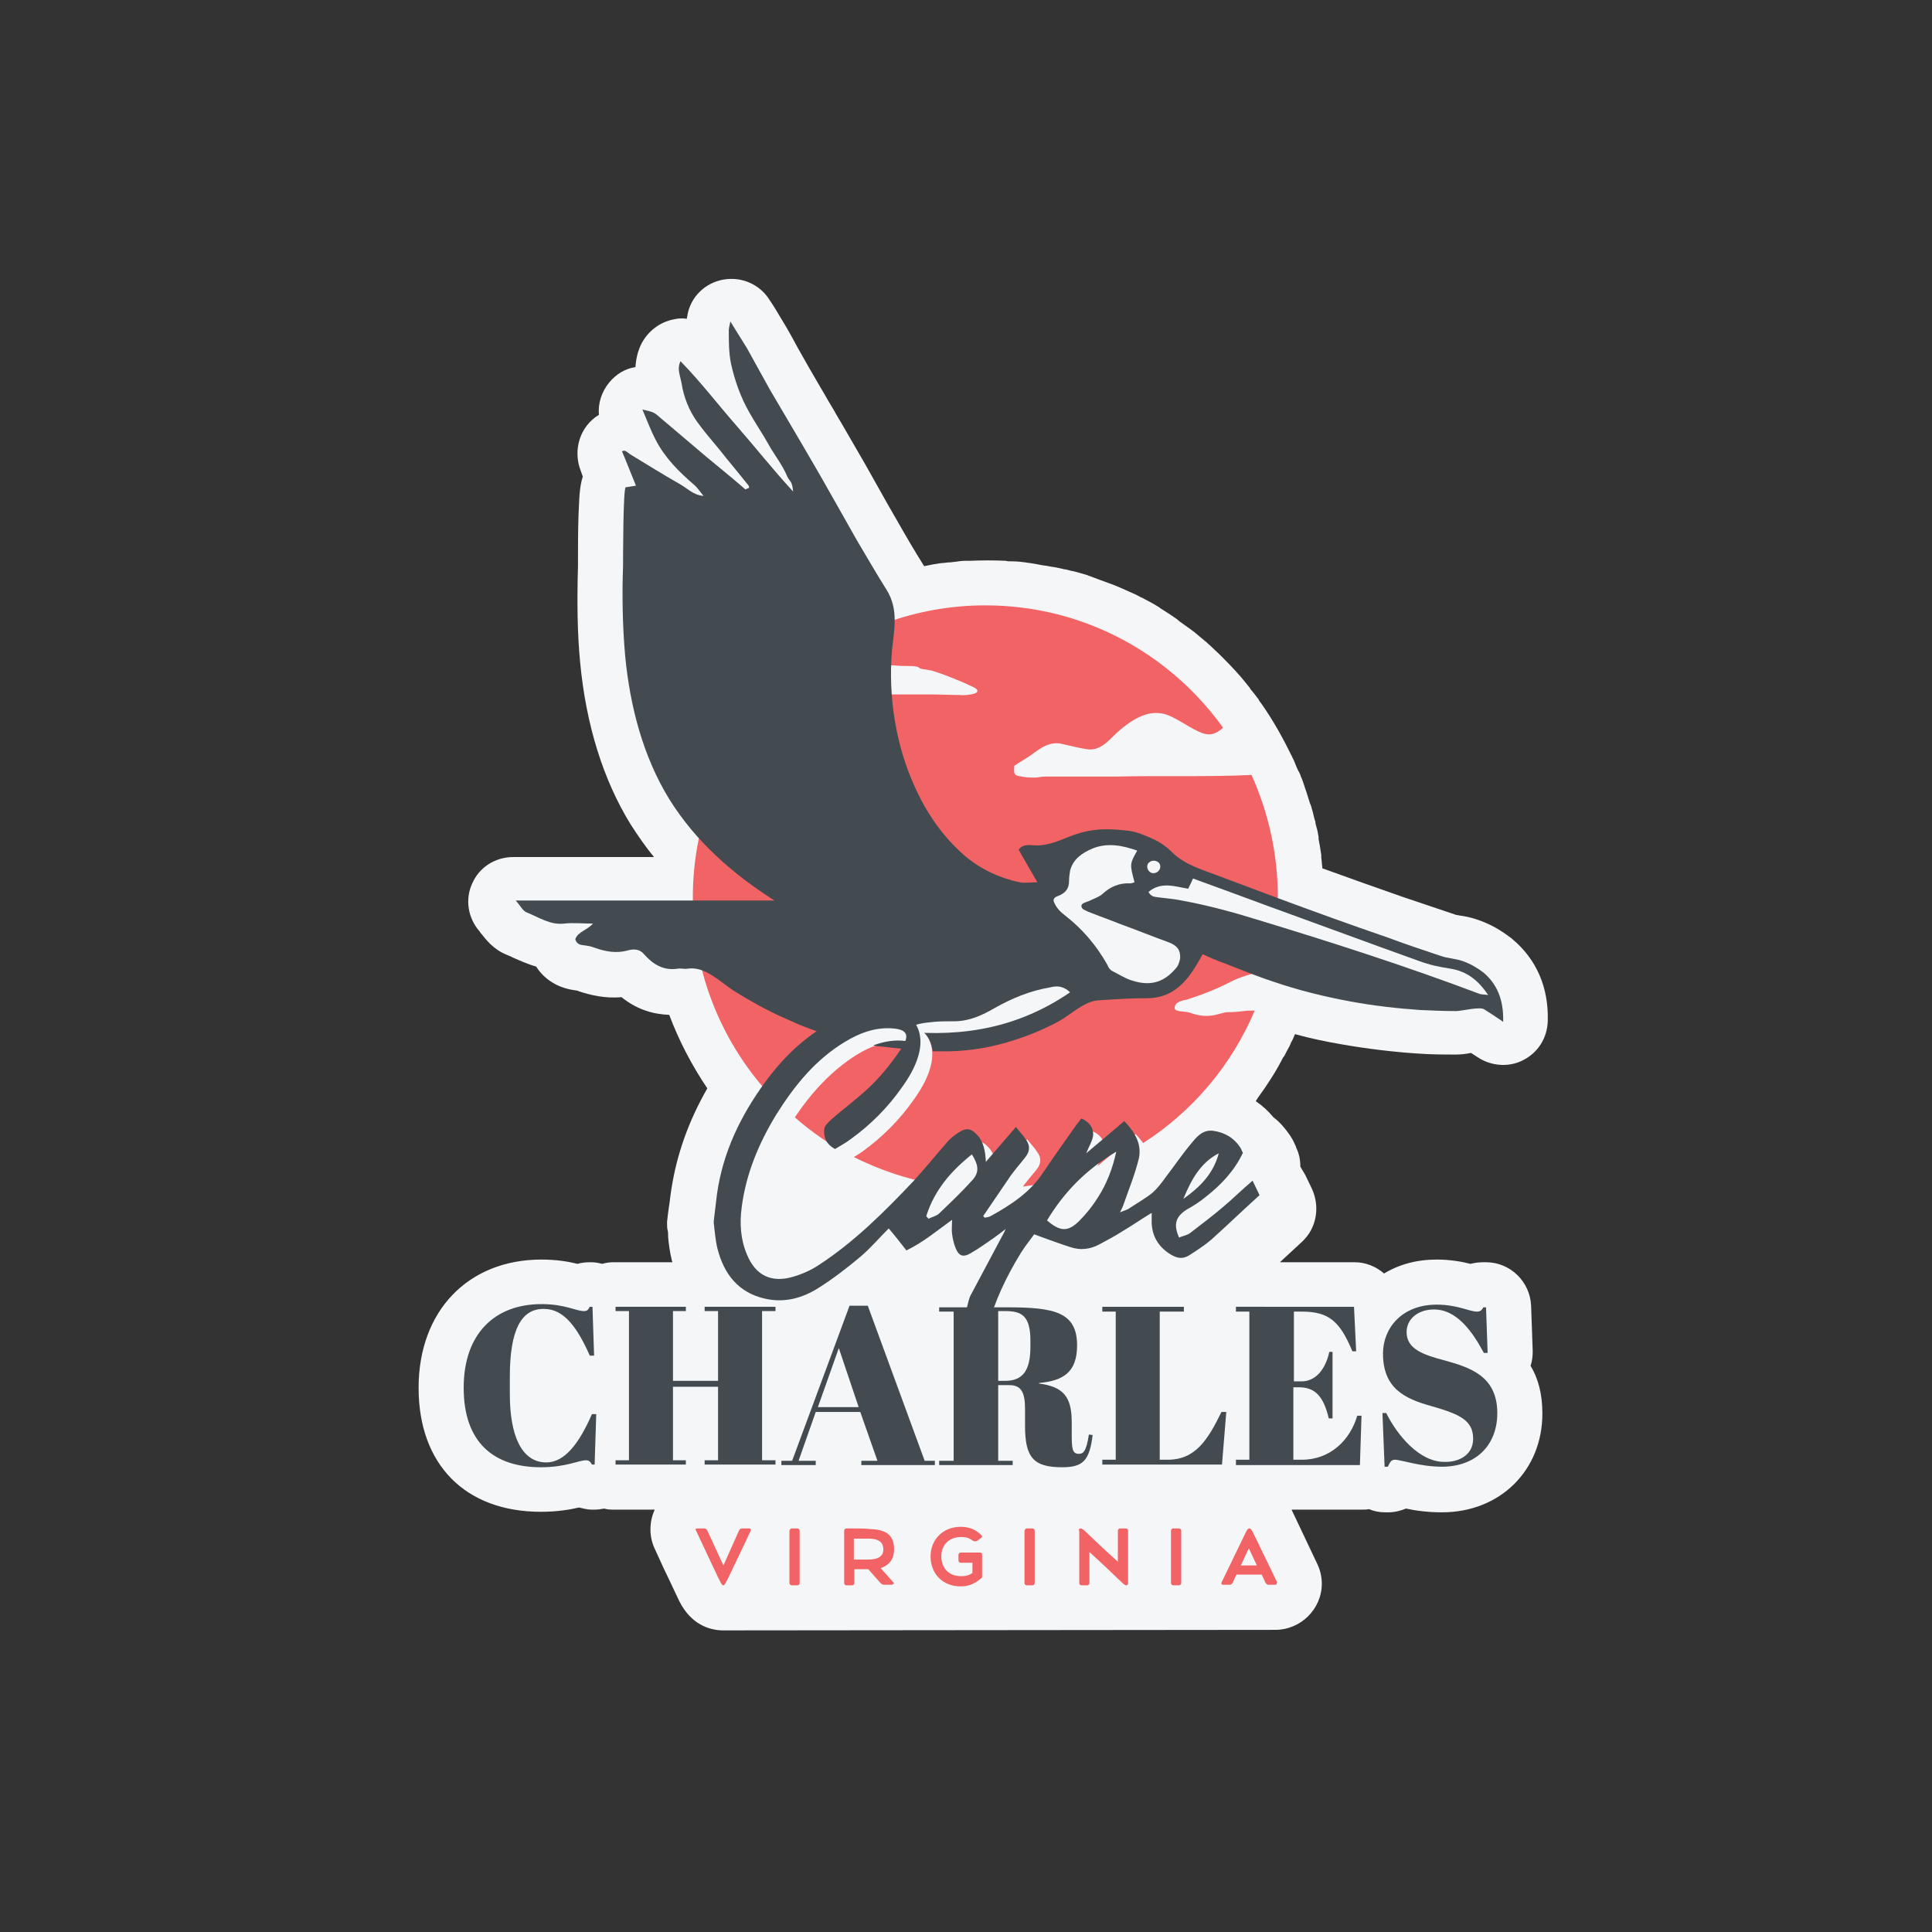 <?xml version="1.0" encoding="utf-8"?>
<!-- Generator: Adobe Illustrator 28.0.0, SVG Export Plug-In . SVG Version: 6.00 Build 0)  -->
<svg version="1.1" id="Layer_1" xmlns="http://www.w3.org/2000/svg" xmlns:xlink="http://www.w3.org/1999/xlink" x="0px" y="0px"
	 viewBox="0 0 360 360" style="enable-background:new 0 0 360 360;" xml:space="preserve">
<rect x="0" y="0" width="360" height="360" fill="#333333" stroke="none"/>
<style type="text/css">
	.st0{fill:#F5F6F7;}
	.st1{fill:#F16364;}
	.st2{fill:#434B51;}
	.st3{fill:#9C8B46;}
</style>
<g>
	<path class="st0" d="M237.6,303.7c4.8,0,8.7-3.9,8.7-8.6c0-1.3-0.3-2.6-0.9-3.8l-4.5-9.5c-0.1-0.2-0.2-0.3-0.2-0.5h13
		c0.5,0,1,0,1.4-0.1c0.9,0.4,1.9,0.6,3,0.6h0.6c1.2,0,2.3-0.3,3.3-0.7c1.8,0.4,4.1,0.7,6.7,0.7c10.8,0,18.7-7.8,18.7-18.4
		c0-3.7-0.8-6.6-2.2-8.9c0.3-0.9,0.4-1.8,0.4-2.7l-0.3-8.5c-0.2-4.5-3.9-8.1-8.4-8.1h-0.5c-0.8,0-1.6,0.1-2.4,0.3
		c-1.6-0.4-3.7-0.8-6.3-0.8c-3.7,0-7,0.9-9.8,2.6c-1.5-1.3-3.4-2.1-5.5-2.1h-13.9c0.5-0.5,1-0.9,1.5-1.4c0.9-0.8,1.7-1.6,2.6-2.4
		c2.7-2.5,3.4-6.4,1.9-9.8l-1.3-2.7c-0.3-0.5-0.6-1-0.9-1.5c0-1.2-0.2-2.4-0.8-3.6v-0.1c-0.2-0.4-0.5-1.2-1.1-2.1
		c-0.9-1.3-1.9-2.5-3.1-3.4c-1-1.2-2.1-2.2-3.3-3c0-0.1,0.1-0.1,0.1-0.2l0.4-0.6c0.4-0.6,0.8-1.1,1.2-1.7l0.4-0.6
		c1-1.5,2-3.1,2.8-4.7c0.1-0.2,0.2-0.4,0.3-0.5l0.1-0.1c0.3-0.6,0.6-1.2,1-1.9l0.3-0.7c0.3-0.5,0.5-1,0.7-1.5
		c2.9,0.8,5.8,1.4,8.7,1.9c4.6,0.8,9.4,1.4,14,1.7c2.6,0.2,5,0.2,7.3,0.2c0.9,0,1.8-0.1,2.8-0.3l1.4,0.9c2.5,1.6,5.8,1.8,8.4,0.4
		c2.7-1.4,4.4-4.1,4.5-7.2c0.2-6.3-2.1-11.6-6.7-15.4c-0.1-0.1-0.2-0.2-0.4-0.3c-1.3-1-3.4-2.4-6.2-3.3c-1.2-0.4-2.3-0.6-3.1-0.7
		c-0.3-0.1-0.8-0.1-0.9-0.2c-3.3-1.1-6.5-2.2-9.8-3.3c-4.9-1.7-9.9-3.5-14.9-5.3c0-0.4-0.1-0.8-0.1-1.1c0-0.3-0.1-0.6-0.1-1v-0.3
		v-0.1c-0.1-0.6-0.2-1.3-0.3-1.9c-0.1-0.3-0.1-0.7-0.2-1V156c-0.1-0.6-0.2-1.3-0.4-1.9c-0.1-0.3-0.2-0.7-0.2-1l-0.1-0.3
		c-0.2-0.6-0.3-1.3-0.5-1.9c-0.1-0.4-0.2-0.8-0.4-1.2c-0.2-0.6-0.4-1.3-0.6-1.9c-0.1-0.4-0.3-0.8-0.4-1.2c-0.2-0.6-0.4-1.3-0.7-1.9
		c-0.1-0.4-0.3-0.8-0.5-1.1c-0.3-0.6-0.5-1.2-0.8-1.9c-0.1-0.2-0.2-0.4-0.3-0.6c-0.1-0.2-0.1-0.3-0.2-0.4c-1.6-3.3-3.4-6.5-5.5-9.5
		c-0.1-0.1-0.2-0.3-0.3-0.4c-0.1-0.1-0.2-0.3-0.3-0.5c-0.5-0.7-1-1.3-1.5-1.9l-0.1-0.2c-0.1-0.2-0.3-0.3-0.4-0.5
		c-1.4-1.8-3-3.5-4.6-5.1c-0.2-0.2-0.3-0.3-0.5-0.5l-0.2-0.2c-0.6-0.6-1.2-1.1-1.8-1.7c-0.3-0.2-0.5-0.5-0.8-0.7
		c-0.6-0.5-1.2-1-1.8-1.5l-0.1-0.1c-0.3-0.2-0.5-0.4-0.8-0.6c-0.7-0.5-1.4-1-2.1-1.5l-0.1-0.1c-0.2-0.1-0.3-0.3-0.5-0.4
		c-1-0.7-1.9-1.3-2.9-1.9c-0.1-0.1-0.3-0.2-0.4-0.3c-0.8-0.5-1.7-1-2.5-1.4c-0.2-0.1-0.5-0.3-0.8-0.4l-0.2-0.1
		c-0.7-0.4-1.4-0.7-2.1-1c-0.4-0.2-0.7-0.3-1.1-0.5c-0.7-0.3-1.4-0.6-2.2-0.9l-0.3-0.1c-0.3-0.1-0.5-0.2-0.8-0.3
		c-0.8-0.3-1.7-0.6-2.7-1c-0.2-0.1-0.4-0.1-0.5-0.2c-1.1-0.3-2.2-0.7-3.4-0.9c-0.2-0.1-0.5-0.1-0.7-0.2h-0.2
		c-0.8-0.2-1.7-0.4-2.5-0.5c-0.4-0.1-0.7-0.1-1.1-0.2h-0.1c-0.8-0.1-1.5-0.3-2.3-0.4c-0.4-0.1-0.9-0.1-1.3-0.2
		c-0.8-0.1-1.6-0.2-2.5-0.2h-0.3c-0.3,0-0.6,0-0.9-0.1c-2.4-0.1-4.3-0.1-6.6,0c-0.3,0-0.5,0-0.7,0h-0.2c-0.7,0-1.3,0.1-2,0.2
		c-0.3,0-0.6,0.1-1,0.1h-0.2c-0.6,0.1-1.2,0.1-1.8,0.2c-0.4,0.1-0.8,0.1-1.2,0.2c-0.5,0.1-1,0.2-1.5,0.3c-1.7-2.7-3.4-5.6-5.1-8.6
		c-1.1-1.9-2.2-3.8-3.3-5.8c-0.9-1.6-1.8-3.2-2.7-4.8c-1.1-1.9-2.2-3.8-3.3-5.7l-1.1-1.9c-0.7-1.1-1.3-2.3-2-3.4
		c-1.3-2.2-2.6-4.5-3.9-6.7c-0.7-1.2-1.4-2.5-2.1-3.7c-0.7-1.3-1.4-2.6-2.1-3.8c-0.7-1.2-1.4-2.3-2.1-3.5c-0.3-0.5-0.7-1.1-1.1-1.7
		c-1.8-2.9-5.2-4.4-8.6-3.8c-3.4,0.6-6.1,3.2-6.7,6.6c0,0.2-0.1,0.4-0.1,0.5c0,0.1,0,0.1,0,0.2c-0.8-0.1-1.6-0.1-2.4,0.1
		c-2.7,0.5-5,2.3-6.2,4.8c-0.7,1.5-0.9,2.9-1,4.1c-1.9,0.3-3.6,1.3-4.9,2.9c-1.4,1.7-2.1,3.9-1.9,6c-3.5,2.1-4.9,6.5-3.4,10.4
		l0.4,1.1c-0.3,0.9-0.5,2-0.6,3.3c-0.1,1-0.1,2.2-0.2,3.9c-0.1,2.8-0.1,6.1-0.1,8c0,0.8,0,1.3,0,1.5c-0.2,7-0.1,12.7,0.4,17.9
		c1.1,11.7,4.3,21.9,9.4,30.2c1.3,2,2.7,4.1,4.3,6v0.1H95.6c-3.3,0-6.3,1.9-7.6,4.9c-1.4,3-0.8,6.5,1.4,9c0.1,0.2,0.2,0.3,0.3,0.4
		c0.8,1,2.2,2.9,4.7,3.9c0.4,0.2,0.8,0.3,1.1,0.5c1.2,0.5,2.6,1.2,4.4,1.7c1.5,2.4,4.1,4,7.1,4.4c0.5,0.1,0.8,0.1,0.8,0.2
		c2.2,0.7,4.9,1.4,8,1.1c3.1,2.5,6.2,3.2,8.9,3.3c1.8,4.8,4.2,9.4,7.1,13.7c-3.5,6.1-5.7,12.3-6.7,18.8c-0.2,1.2-0.3,2.4-0.5,3.6
		l-0.2,1.5c0,0.3-0.1,0.7-0.1,1v0.4c0,0.4,0,0.8,0.1,1.1c0.1,0.4,0.1,0.8,0.1,1.3c0.1,1.2,0.3,2.8,0.7,4.4c0,0.1,0.1,0.2,0.1,0.3
		h-11c-0.7,0-1.4,0.1-2.1,0.3c-0.7-0.2-1.4-0.3-2.1-0.3h-0.2c-0.8,0-1.6,0.1-2.3,0.3c-1.6-0.4-3.8-0.8-6.7-0.8
		c-13.7,0-22.9,9.6-22.9,23.9s8.7,23.1,22.8,23.1c3,0,5.4-0.4,7.1-0.8c0.8,0.2,1.6,0.4,2.4,0.4h0.5c0.6,0,1.2-0.1,1.8-0.2
		c0.6,0.2,1.3,0.2,2,0.2h7.4c-0.5,1.1-0.8,2.3-0.8,3.7c0,1.3,0.3,2.6,0.9,3.8l1.6,3.5c1.7,3.5,2.4,5.1,2.9,6.1
		c2.2,4.3,5.5,5.3,7.9,5.4c0.1,0,0.3,0,0.4,0L237.6,303.7z"/>
	<path class="st0" d="M186.2,302.1"/>
	<path class="st0" d="M171.5,301.9"/>
	<g>
		<path class="st1" d="M144.8,203.9c3.6-4.9,7.9-9,13.5-11.7c2.8-1.3,5.6-1.9,8.7-1.9c5.1,0,7.8,3.8,6.3,8.8
			c-0.6,2.1-1.8,4.1-3.1,5.9c-2.6,3.7-5.8,6.9-9.4,9.5c-0.5,0.4-1.1,0.7-1.7,1.1c4.6,2.3,9.5,4,14.8,5c1.6-1.9,3.2-3.8,4.8-5.6
			c0.5-0.6,1.2-1.1,1.9-1.6c1.5-1,2.4-0.9,3.6,0.4c1.2,1.3,1.5,3,1.6,5c1.9-2.2,3.7-4.3,5.6-6.5c0.7,0.9,1.4,1.6,1.9,2.4
			c0.8,1.1,0.7,2.2-0.2,3.3c-0.8,1-1.7,2-2.5,3.1c2.2-0.3,4.4-0.7,6.5-1.2c1.8-2.6,3.7-5.2,5.5-7.8c0.3-0.4,0.7-0.9,1-1.3
			c1.4,0.6,2.2,1.7,2.2,2.9c0,1.1-0.8,2.3-1.3,3.6c2.4-2,4.6-3.9,7.1-6c0.5,0.6,1,1.1,1.4,1.7c9.2-5.9,16.5-14.5,20.8-24.7
			c-2.6,0-2.4,0.3-5,0.3c-1.4,0-3.3,1.5-7.1,0.1c-0.7-0.3-2.8-0.1-2.8-0.8c-0.1-0.9,0.8-1.4,2.1-1.6c2.9-0.9,5.7-2,8.2-3.3
			c1.7-0.9,3.8-1.5,5.8-2c0.5-0.1,0.9-0.2,1.4-0.3c1.1-4.3,1.7-8.9,1.7-13.6c0-8.1-1.8-15.8-4.9-22.7c-8.4,0.4-16.8,0.1-25.1,0.3
			c-0.8,0-4.3,0-5,0c-2.8,0-5.6,0-8.4,0c-0.7,0-1.3,0.2-2,0.2c-1,0-2-0.1-2.9-0.3c-0.9-0.2-0.9-0.6-0.8-1.9c1.3-0.9,2.5-1.5,3.5-2.3
			c1.4-1,2.8-2,4.6-1.9c0.5,0,1,0.2,1.6,0.3c1.3,0.3,2.5,0.6,3.8,0.8c1.8,0.3,3.2-0.7,4.4-1.9c1.5-1.5,3.1-2.9,5-3.9
			c2.1-1.1,4.2-1.3,6.3-0.3c1.5,0.7,2.8,1.6,4.3,2.4c2.1,1.1,3.4,1.5,5.4-0.3c-9.9-13.8-26-22.8-44.3-22.8c-13,0-24.9,4.6-34.3,12.2
			c0.7-0.1,1.4-0.2,2.1-0.1c1.9,0.1,3.8,0.2,5.6,0.4c1.3,0.2,2.4,0,3.5-0.2c0.9-0.2,1.6-0.5,2.5-0.7c1.2-0.3,2.4-0.5,3.8-0.4
			c0.9,0.1,1.8,0.1,2.8,0.1c0.5,0,1.3,0.1,1.5,0.2c0.4,0.4,1.1,0.4,1.7,0.5c0.3,0.1,0.7,0.1,1,0.2c2.2,0.7,4.1,1.5,6,2.3
			c0.6,0.3,1.1,0.5,1.7,0.8c1,0.5,0.8,1.1-0.6,1.3c-0.7,0.1-1.4,0.2-2.1,0.1c-1.8,0-3.5-0.1-5.3-0.1c-4.3,0-8.5,0-12.8,0l0,0
			c-2.6,0-5.1,0-7.7,0c-1.7,0-3.4,0-5.1,0c-0.4,0-0.8,0-1.2,0c-0.9-0.1-1.5-0.3-1.8-0.5c-9.7,9.8-15.8,23.4-15.8,38.3
			c0,14.5,5.7,27.7,15,37.5C144.5,204.3,144.6,204.1,144.8,203.9z"/>
		<path class="st1" d="M170.2,197.7c1.7-2.6,0.9-3.6-2.2-3.7c-3.1-0.1-5.8,1-8.3,2.5c-4.8,3-8.5,7.1-11.6,11.7c2.4,2.1,5,4,7.8,5.7
			c-0.1-0.4-0.1-0.8,0-1.2c0.1-0.6,0.8-1.2,1.3-1.7c2.5-2.2,5.3-4.2,7.7-6.6C166.8,202.3,168.6,200,170.2,197.7z"/>
	</g>
	<g>
		<path class="st2" d="M167.9,193.9c-1.8-0.1-3.6,0.3-5.2,0.9c0.5,0.1,1,0.2,1.6,0.2c2.2,0.3,4.4,0.5,6.7,0.5
			C171.1,194.5,170.1,194,167.9,193.9z"/>
		<path class="st2" d="M276.4,181.2c-1.2-0.9-2.4-1.6-3.8-2.1s-2.8-0.5-4.2-1c-3.3-1.1-6.6-2.2-9.8-3.4c-7-2.4-13.9-4.9-20.9-7.5
			c-3.5-1.3-6.9-2.6-10.4-3.9c-3.1-1.2-6.5-2.1-8.9-4.5c-1.1-1.1-2.3-1.9-3.6-2.5c-1.4-0.6-2.9-1.3-4.5-1.5
			c-1.9-0.2-3.8-0.4-5.8-0.2c-2.2,0.2-4.1,0.8-6,1.6c-2,0.8-3.9,1.5-6.1,1.3c-0.9-0.1-1.9-0.1-2.6,0.8c1.1,2,2.3,4,3.5,6.1
			c-1.2,0-2.3,0.2-3.3,0c-3.8-0.8-7.4-2.5-10.3-5c-4-3.5-7-7.8-9.2-12.7c-3.6-7.8-5-16.9-4.3-25.4c0.4-4,1.3-7.7-1-11.4
			c-1.9-3-3.6-6-5.4-9c-2-3.5-4-7.1-6-10.6c-1.4-2.5-2.9-5-4.4-7.6c-2-3.4-4-6.8-6-10.2c-1.4-2.5-2.8-5.1-4.2-7.6
			c-0.9-1.5-1.9-3-3.1-5c-0.2,0.9-0.3,1.3-0.3,1.7c0,2,0,4.1,0.4,6.1c0.7,3.2,1.8,6.3,3.4,9.1c1.1,2,2.5,4,3.6,6
			c1.1,2,2.6,3.8,3.5,6c0.2,0.5,0.6,0.8,0.8,1.3s0.2,1,0.3,1.5c-3.7-4-7-8.2-10.5-12.2c-3.5-4-6.7-8.2-10.5-12.1
			c-0.5,1.1-0.3,1.9-0.1,2.8c0.1,0.4,0.2,0.8,0.3,1.3c0.4,2.6,1.4,5.1,2.9,7.2c1.3,1.8,2.7,3.4,4.1,5.1c1.8,2.3,3.7,4.5,5.5,6.8
			c0.1,0.1,0,0.2,0.1,0.4c-0.3,0.1-0.5,0.2-0.7,0.3c-2.4-2.1-4.9-4.1-7.3-6.1c-3.1-2.6-6.1-5.2-9.2-7.8c-0.7-0.6-1.5-0.7-2.7-1
			c0.9,2.1,1.6,4,2.5,5.7c1.7,3.3,4.3,5.9,7.1,8.3c0.7,0.6,1.2,1.4,1.8,2.1c-1.9-0.1-3.1-1.5-4.6-2.3c-3-1.7-6-3.6-9-5.4
			c-0.5-0.3-1-1-1.6-0.6c0.9,2.1,1.7,4.2,2.6,6.4c-0.7,0.1-1.2,0.2-1.9,0.3c-0.5,0.1-0.5,13.5-0.5,14.6c-0.2,5.6-0.1,11.3,0.4,16.9
			c0.9,9.3,3.3,18.6,8.2,26.6c5,8,11.8,13.9,19.6,18.9c-16.2,0-32,0-48.2,0c0.9,1,1.3,1.9,2,2.2c2.3,0.9,4.4,2.4,7,2.1
			c1.7-0.2,3.4,0,5.4,0c-1.2,1.3-2.8,1.5-3.3,2.9c0.2,0.7,0.6,1,1.3,1.1c0.8,0.1,1.6,0.2,2.3,0.5c2,0.7,4,1.1,6.2,0.5
			c1-0.3,2.2-0.3,3,0.7c1.7,1.9,3.6,3.1,6.3,2.7c0.6-0.1,1.2,0.1,1.8,0c3.3-0.5,6,2.4,8.6,4.1c2.9,1.8,5.9,3.5,9,4.9
			c1.1,0.5,2.3,1,3.4,1.5c2.3,0.9,4.7,1.8,7.1,2.5c0.7-0.4,1.4-0.8,2.2-1.1c2.8-1.3,5.6-1.9,8.7-1.9c3.9,0,6.3,2.2,6.7,5.4
			c1,0,2.1,0,3.1,0c4.1-0.1,8.2-0.8,12.1-2.1c2.9-0.9,5.7-2.1,8.3-3.5c2.2-1.2,4.8-3.8,7.4-3.9c3-0.2,6-0.4,9-0.4c2.8,0,5-1,6.9-3
			c1.2-1.2,2.6-3.5,3.5-5.2c2.7,1.3,4,1.6,6.1,2.5c2.3,0.9,4.6,1.8,7,2.6c4.7,1.6,9.5,2.8,14.4,3.7c4.3,0.8,8.7,1.3,13,1.6
			c2.2,0.1,4.5,0.2,6.7,0.2c1.1,0,4.5-0.9,5.3-0.3c1.1,0.7,2.2,1.4,3.5,2.3C280.2,186.2,278.9,183.3,276.4,181.2z M131.9,93
			L131.9,93h0.1H131.9z"/>
	</g>
	<g>
		<path class="st0" d="M211.9,158.5c-1.4,2.5-1.4,2.5-0.5,5.9c-0.3,0.1-0.6,0.2-0.8,0.2c-2-0.1-3.7,0.6-5.2,2
			c-0.7,0.6-1.7,0.9-2.5,1.3c-0.5,0.2-1.4,0.4-1.4,0.9c0,0.7,0.8,0.8,1.3,1.1c2,0.8,4,1.5,6,2.3c3,1.1,6,2.3,9,3.4
			c1.6,0.6,2.2,1.5,2.1,3c-0.1,0.5-0.3,1.2-0.6,1.6c-2.2,2.7-4.7,3.7-8.4,2.5c-1.3-0.4-2.5-1.2-3.7-1.8c-0.4-0.2-0.7-0.7-0.9-1.2
			c-2-3.5-4.5-6.5-7.7-9c-0.9-0.7-1.7-1.4-2.2-2.6c-0.2-0.4,0-0.8,0.4-1c0.2-0.1,0.5-0.2,0.7-0.3c1.1-0.5,1.7-1.3,1.7-2.6
			c0-0.7,0.1-1.3,0.2-2c0.6-2.2,2.3-3.3,4.2-4.1C206.3,157,209.1,157.5,211.9,158.5z"/>
		<path class="st0" d="M214,166.2c2.4-2,4.9-1,7.4-0.6c0.3-0.6,0.6-1.2,0.9-1.9c4.7,1.7,9.3,3.4,13.9,5.1
			c9.4,3.4,18.8,6.9,28.3,10.3c1.9,0.7,3.8,1.1,5.8,1.4c3,0.5,5.1,2.1,7,4.9c-0.8-0.1-1.3-0.1-1.6-0.2c-13.5-5.1-27.2-9.5-41-13.7
			c-4.8-1.5-9.6-2.8-14.5-3.7c-1.4-0.3-2.9-0.4-4.4-0.6C215.1,167.1,214.5,167.1,214,166.2z"/>
		<path class="st0" d="M199.4,184.9c-9.5,6.5-19.7,8.4-31.1,7.3c1.9-1.5,3.9-1.6,5.8-1.8c1.2-0.1,2.5-0.1,3.7-0.1
			c2.8,0,5.2-1.1,7.6-2.5c3.2-1.8,6.6-3.2,10.2-3.8C196.8,183.7,198,183.6,199.4,184.9z"/>
		<path class="st0" d="M215,162.7c-0.7,0.1-1.4-0.7-1.2-1.5c0.1-0.4,0.5-0.7,0.9-0.8c0.7-0.1,1.2,0.2,1.4,0.6
			C216.5,161.9,215.7,162.7,215,162.7z"/>
		<path class="st3" d="M130.9,92.3c0.1,0.1,0.2,0.1,0.3,0.2C131.1,92.4,131,92.4,130.9,92.3L130.9,92.3z"/>
		<polygon class="st3" points="132,92.9 132,93 131.9,93 		"/>
	</g>
	<g>
		<path class="st2" d="M95,256.5v3.3c0,7.7,2.2,12.7,6.8,12.7c3.4,0,6.1-3.5,8.5-9h0.8l-0.3,9.4h-0.5c-0.3-0.5-0.5-0.8-1.1-0.8
			c-1.4,0-3.7,1.3-8.4,1.3c-8.9,0-14.4-4.7-14.4-14.8c0-10.2,5.9-15.6,14.5-15.6c4.4,0,6.4,1.3,7.9,1.3c0.7,0,0.8-0.3,1.1-0.8h0.5
			l0.3,9.1h-0.8c-2.3-5.2-4.8-8.7-8.5-8.7C97.2,243.8,95,247.7,95,256.5z"/>
		<path class="st2" d="M127.8,243.5v0.8h-2.4v13h8.4v-13h-2.5v-0.8h13.2v0.8H142v27.8h2.5v0.8h-13.2v-0.8h2.5v-13.7h-8.4v13.7h2.4
			v0.8h-13.1v-0.8h2.5v-27.8h-2.5v-0.8L127.8,243.5L127.8,243.5z"/>
		<path class="st2" d="M160.3,263.1H152l-3.2,9.1h3.2v0.8h-6.4v-0.8h2l10.7-28.9h3.4l10.6,28.9h1.9v0.8h-13.7v-0.8h3L160.3,263.1z
			 M152.4,262.2h7.6l-3.7-11L152.4,262.2z"/>
		<path class="st2" d="M186,258.1v14.1h2.7v0.8H175v-0.8h2.7v-27.8H175v-0.8h12.7c8.8,0,13,0.9,13,7.1c0,5.1-2.7,6.6-7.1,7v0.1
			c4.5,0.6,6.1,2.4,6.1,7.2v2.2c0,2.7,0.1,3.7,1.3,3.7c0.8,0,1.4-0.3,1.9-3.6l0.7,0.1c-0.6,4.8-1.8,6-5.7,6c-5.3,0-6.9-1.8-6.9-7.7
			v-3.1c0-3-0.6-4.5-2.9-4.5L186,258.1L186,258.1z M186,257.3h1.3c3.1,0,4.7-1.7,4.7-6.3v-1.2c0-4.7-1.7-5.5-4.7-5.5H186V257.3z"/>
		<path class="st2" d="M220.6,243.5v0.9h-4.5v27.6h1.5c5.2,0,7.5-3.8,10-8.9h0.9l-0.8,9.8h-22.3v-0.9h2.5v-27.6h-2.5v-0.9H220.6z"/>
		<path class="st2" d="M252.3,243.5l0.4,8.3H252c-2.3-5.5-4.3-7.4-9.4-7.4h-1.5v13h1.4c2.7,0,4.5-2.3,5.2-5.5h0.6v12.4h-0.7
			c-1-4.2-2.6-5.8-5.6-5.8h-1v13.5h1.6c5.3,0,9-3.7,10.3-8.2h0.8l-0.3,9.2h-23.1v-1h2.5v-27.6h-2.5v-0.9H252.3z"/>
		<path class="st2" d="M274.5,268.1c0-3.5-2.6-4.6-7.8-6.1c-5.1-1.4-9-3.4-9-9.8c0-4.7,3.5-9.1,10-9.1c3.9,0,6.1,1.3,7.5,1.3
			c0.7,0,0.9-0.3,1.2-0.8h0.5l0.3,8.5h-0.7c-2.1-3.9-5-8.1-9.3-8.1c-3,0-5.1,1.8-5.1,4.2c0,3.1,2.9,4.2,7.1,5.3
			c4.7,1.3,9.8,2.9,9.8,9.8c0,6.1-4.1,10-10.3,10c-4.1,0-7.6-1.3-8.8-1.3c-0.7,0-0.9,0.5-1.3,1.3H258l-0.4-10h0.7
			c2.1,4.2,6.2,9.1,10.8,9.1C271.7,272.5,274.5,271.2,274.5,268.1z"/>
	</g>
	<g>
		<path class="st1" d="M129.6,285c0-0.1,0.1-0.2,0.3-0.2h1.4c0.2,0,0.4,0.2,0.5,0.4l3,6.5l2.9-6.5c0.1-0.2,0.3-0.4,0.5-0.4h1.4
			c0.2,0,0.3,0.1,0.3,0.2c0,0,0,0.1,0,0.2c-4.8,10.1-4.8,10.2-5.1,10.2c-0.4,0-0.4-0.2-5.1-10.2C129.6,285.1,129.6,285.1,129.6,285z
			"/>
		<path class="st1" d="M147.5,284.8h1.1c0.2,0,0.4,0.2,0.4,0.4v9.8c0,0.2-0.2,0.4-0.4,0.4h-1.1c-0.2,0-0.4-0.2-0.4-0.4v-9.8
			C147.2,285,147.3,284.8,147.5,284.8z"/>
		<path class="st1" d="M166.5,295.1c0,0.1-0.2,0.2-0.5,0.2h-1.3c-0.3,0-0.5-0.2-0.7-0.4l-2.2-2.5c-0.8,0-1.7,0-2.6,0v2.6
			c0,0.2-0.2,0.4-0.4,0.4h-1.1c-0.2,0-0.4-0.2-0.4-0.4v-9.8c0-0.2,0.2-0.4,0.4-0.4h1.1c1.1,0,2.2,0,3.2,0.1c2.7,0.1,4.6,0.8,4.6,3.8
			c0,1.9-1,3-2.5,3.5l2.5,2.8C166.5,295,166.5,295.1,166.5,295.1z M159.1,290.6c0.9,0,1.8,0,2.6,0c1.8,0,2.9-0.5,2.9-1.9s-1-2-2.7-2
			h-2.8V290.6z"/>
		<path class="st1" d="M183,289.7v4.1c0,0.1,0,0.2-0.2,0.3c-1,0.9-2.2,1.5-3.8,1.5c-3.3,0-5.6-2.3-5.6-5.6c0-3.1,2.3-5.5,5.6-5.5
			c1.6,0,2.8,0.5,3.8,1.5c0.2,0.2,0.2,0.3,0.2,0.3c0,0.1-0.1,0.2-0.1,0.2l-0.8,0.6c-0.1,0.1-0.2,0.1-0.4,0.1c-0.2,0-0.4-0.1-0.4-0.1
			c-0.6-0.4-1-0.7-2.2-0.7c-2.3,0-3.7,1.5-3.7,3.6c0,2.2,1.4,3.7,3.7,3.7c1,0,1.5-0.2,2.1-0.6v-1.9H179c-0.2,0-0.4-0.2-0.4-0.4v-1.1
			c0-0.2,0.2-0.4,0.4-0.4h3.7C182.9,289.3,183,289.5,183,289.7z"/>
		<path class="st1" d="M191.3,284.8h1.1c0.2,0,0.4,0.2,0.4,0.4v9.8c0,0.2-0.2,0.4-0.4,0.4h-1.1c-0.2,0-0.4-0.2-0.4-0.4v-9.8
			C191,285,191.1,284.8,191.3,284.8z"/>
		<path class="st1" d="M201,285.2c0-0.2,0.1-0.4,0.4-0.4c0.5,0,1.3,1.2,6.9,6.2v-5.8c0-0.2,0.2-0.4,0.4-0.4h1.1
			c0.2,0,0.4,0.2,0.4,0.4v9.8c0,0.3-0.1,0.4-0.4,0.4c-0.4,0-1.5-1.4-6.8-6.2v5.8c0,0.2-0.2,0.4-0.4,0.4h-1.1c-0.2,0-0.4-0.2-0.4-0.4
			v-9.8H201z"/>
		<path class="st1" d="M218.6,284.8h1.1c0.2,0,0.4,0.2,0.4,0.4v9.8c0,0.2-0.2,0.4-0.4,0.4h-1.1c-0.2,0-0.4-0.2-0.4-0.4v-9.8
			C218.2,285,218.4,284.8,218.6,284.8z"/>
		<path class="st1" d="M237.9,295.1c0,0.1-0.1,0.2-0.3,0.2h-1.3c-0.2,0-0.4-0.2-0.5-0.4l-0.7-1.5h-4.7l-0.7,1.5
			c-0.1,0.2-0.3,0.4-0.5,0.4h-1.3c-0.2,0-0.3-0.1-0.3-0.2c0,0,0-0.1,0-0.2l4.6-9.5c0.3-0.5,0.4-0.6,0.6-0.6s0.3,0.1,0.6,0.6l4.6,9.5
			C237.8,295,237.9,295.1,237.9,295.1z M234.2,291.7l-1.5-3.2l-1.5,3.2H234.2z"/>
	</g>
	<g>
		<path class="st2" d="M133,227.5c0.2-1.7,0.4-3.3,0.6-5c1.1-7.8,4.4-14.6,9-20.9c3.6-4.9,7.9-9,13.5-11.7c2.8-1.3,5.6-1.9,8.7-1.9
			c5.1,0,7.8,3.8,6.3,8.8c-0.6,2.1-1.8,4.1-3.1,5.9c-2.6,3.7-5.8,6.9-9.4,9.5c-0.9,0.7-2,1.3-3,1.9c-1.7-0.9-2.2-2.3-2-3.8
			c0.1-0.6,0.8-1.2,1.3-1.7c2.5-2.2,5.3-4.2,7.7-6.6c2-2,3.8-4.3,5.4-6.7c1.7-2.6,0.9-3.6-2.2-3.7c-3.1-0.1-5.8,1-8.3,2.5
			c-5.5,3.3-9.4,8.1-12.8,13.5c-3.3,5.4-5.7,11.1-6.5,17.4c-0.4,3-0.2,6,1,8.8c1.6,3.9,4.6,5.3,8.6,4.1c1.7-0.5,3.3-1.2,4.8-2.2
			c6.6-4.3,12.2-9.9,17.6-15.6c2.2-2.4,4.2-4.9,6.4-7.4c0.5-0.6,1.2-1.1,1.9-1.6c1.5-1,2.4-0.9,3.6,0.4c1.2,1.3,1.5,3,1.6,5
			c1.9-2.2,3.7-4.3,5.6-6.5c0.7,0.9,1.4,1.6,1.9,2.4c0.8,1.1,0.7,2.2-0.2,3.3c-1,1.3-2.2,2.6-3.1,4c-1.6,2.3-3.1,4.6-4.7,6.9
			c0.1,0.1,0.2,0.2,0.3,0.3c0.4-0.1,0.8-0.1,1.1-0.3c3.8-2.1,7.3-4.4,9.7-8c2-3,4.1-5.9,6.2-8.9c0.3-0.4,0.7-0.9,1-1.3
			c1.4,0.6,2.2,1.7,2.2,2.9c0,1.1-0.8,2.3-1.3,3.6c2.4-2,4.6-3.9,7.1-6c2,2.1,3.3,4.3,2.7,7c-0.7,2.9-1.9,5.8-2.9,8.7
			c-0.1,0.3-0.3,0.7-0.6,1.3c0.7-0.3,1.1-0.4,1.5-0.6c1.5-1,3.1-1.9,4.5-3c0.9-0.8,1.7-1.8,2.4-2.8c1.7-2.2,3.3-4.6,5.1-6.7
			c0.9-1.1,2-2.3,3.8-2.1c2.2,0.3,3.9,1.3,5.1,3.1c0.2,0.3,0.3,0.7,0.5,1c-1.6,3.4-4.1,6-6.9,8.2c-1.1,0.9-2.3,1.7-3.6,2.4
			c-2,1.3-2.5,2.7-1.4,5.2c0.7-0.3,1.4-0.4,2-0.8c2.1-1.6,4.2-3.2,6.2-4.9c1.8-1.5,3.5-3.2,5.5-4.9c0.5,1,0.8,1.7,1.3,2.7
			c-3.1,2.8-6,5.6-9,8.3c-1.3,1.1-2.7,2-4.1,2.9c-1.1,0.7-2.1,0.6-3.2,0c-2.3-1.3-3.7-3.3-3.8-6c0-0.5,0-1.1,0-1.9
			c-2,1.2-3.7,2.4-5.4,3.4c-1.4,0.9-2.9,1.7-4.4,2.5c-1.7,0.9-3.5,1.1-5.3,0.5c-2.2-0.7-4.3-1.5-6.8-2.4c-0.7,1-1.7,2.2-2.5,3.5
			c-2.7,4.4-4.9,9-6.2,14c-0.3,1-0.5,2-0.8,3.1c-0.1,0-0.3,0-0.4,0c-0.3-0.4-0.7-0.7-1-1.1c-1.6-1.6-2.3-3.4-1.7-5.6
			c0.3-1,0.4-2,0.9-2.8c1.9-3.6,3.8-7.1,5.7-10.7c0.2-0.4,0.4-0.7,0.7-1.4c-1,0.8-1.7,1.3-2.4,1.8c-1.3,0.9-2.7,1.9-4.1,2.7
			c-1.5,0.9-2.3,0.5-2.9-1.1c-0.3-0.8-0.5-1.7-0.6-2.5c-0.1-0.8,0-1.5,0-2.6c-2.9,2.1-5.4,4.2-8.5,5.7c-1.1-1.4-2.1-2.7-3.3-4.1
			c-1.8,1.8-3.4,3.7-5.3,5.3c-2.5,2.1-5.1,4.1-7.8,5.8c-3,1.9-6.3,2.8-9.9,2c-5-1.1-7.7-4.6-8.9-9.3c-0.4-1.6-0.5-3.2-0.7-4.8
			C133,227.8,133,227.7,133,227.5z M195.1,227.4c2.4,2.1,3.9,2.2,6,0.1c1.3-1.3,2.5-2.8,3.5-4.4c1.6-2.5,2.7-5.3,3.4-8.5
			C202.4,217.9,198.3,222.1,195.1,227.4z M172.6,226.6c0.1,0.2,0.3,0.3,0.4,0.5c0.6-0.3,1.4-0.5,1.9-0.9c2.1-2,4.2-4,6.2-6.2
			c1.4-1.5,1.3-2.8,0-4.9C177.2,218.2,174.1,221.8,172.6,226.6z M227.1,214.9c-3.5,1.8-5.2,5.1-6.6,8.5
			C223.6,221.2,226.1,218.7,227.1,214.9z"/>
	</g>
</g>
</svg>
